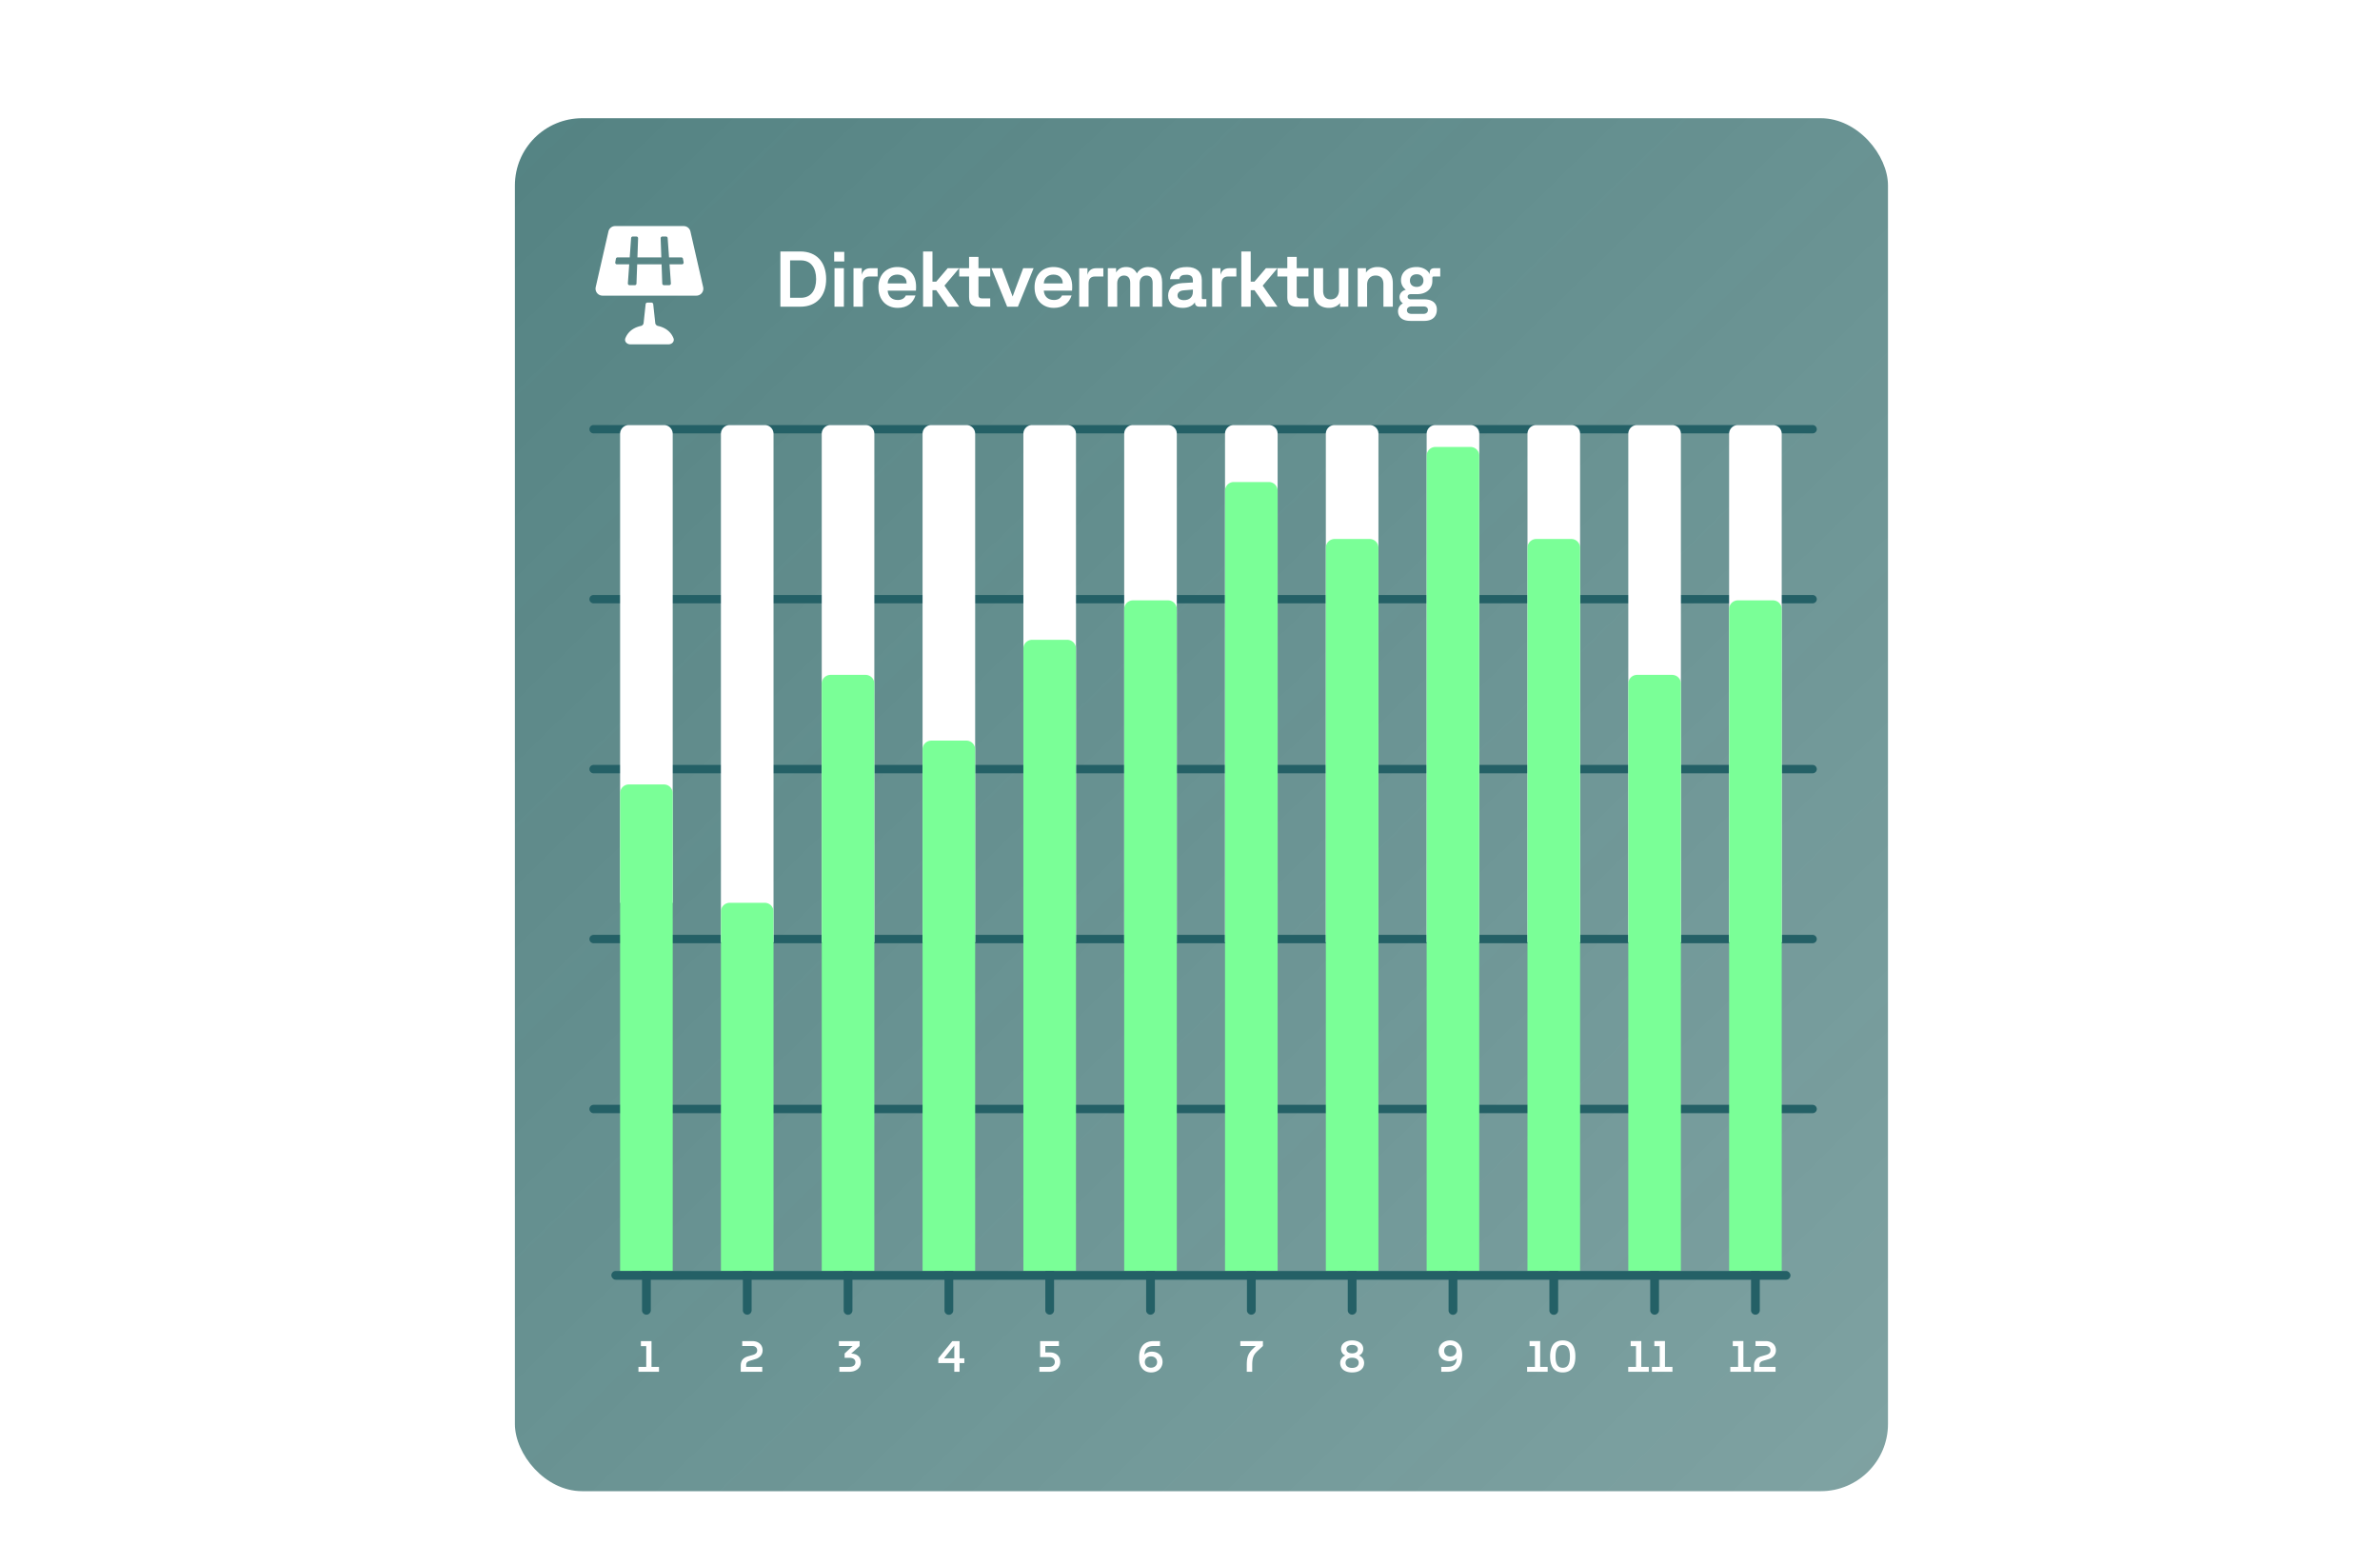 <svg xmlns="http://www.w3.org/2000/svg" fill="none" viewBox="0 0 624 410">
    <g clip-path="url(#a)" filter="url(#b)">
        <g filter="url(#c)">
            <rect width="360" height="360" x="132" y="25" fill="url(#d)" fill-opacity=".85"
                rx="17.626" />
        </g>
        <path fill="#fff"
            d="M366.79 78.142c-2.276 0-3.248-1.138-3.248-2.544 0-.849.434-1.614 1.282-2.048-.558-.393-.889-.993-.889-1.635 0-.827.476-1.613 1.655-1.944a3.057 3.057 0 0 1-1.262-2.503c0-1.945 1.489-3.455 4.096-3.455 1.613 0 2.958.807 3.413 1.883v-.31c0-1.014.621-1.263 1.283-1.263h1.489v2.173h-1.675c-.249 0-.394.103-.394.392v.787c0 2.11-1.675 3.454-3.971 3.454h-1.655c-.518 0-.848.228-.848.683 0 .434.372.683.848.683h3.537c2.069 0 3.269.993 3.269 2.668 0 1.697-.973 2.98-3.352 2.98h-3.578Zm-.911-2.793c0 .538.373.952 1.242.952h3.082c.641 0 1.179-.331 1.179-1.034 0-.58-.455-.91-1.117-.91h-3.103c-.89 0-1.283.434-1.283.992Zm.786-7.778c0 .993.662 1.655 1.759 1.655 1.117 0 1.779-.662 1.779-1.655s-.683-1.655-1.758-1.655c-1.118 0-1.78.662-1.78 1.655Zm-13.695 6.847V64.323h2.172v1.18c.6-.993 1.738-1.49 3.02-1.49 2.483 0 4.014 1.572 4.014 4.303v6.102h-2.462v-5.854c0-1.572-.745-2.317-2.048-2.317-1.345 0-2.234.952-2.234 2.4v5.771h-2.462Zm-7.559.311c-2.462 0-3.972-1.572-3.972-4.303v-6.103h2.461v5.855c0 1.572.704 2.317 1.986 2.317 1.324 0 2.172-.931 2.172-2.4v-5.772h2.462V74.42h-2.172v-.973c-.662.848-1.758 1.283-2.937 1.283Zm-8.312-.311c-1.779 0-2.586-.724-2.586-2.565v-5.357h-2.586v-2.173h2.586v-2.958h2.462v2.958h3.082v2.173h-3.082v4.799c0 .662.248.951.951.951h2.131v2.172h-2.958Z" />
        <path fill="#fff"
            d="m328.949 74.418-3.041-4.323h-.992v4.323h-2.462v-14.48h2.462v7.902h.992l3-3.517h3.019l-3.867 4.572 3.868 5.523h-2.979Zm-14.122 0V64.323h2.172v1.759c.248-1.117 1.035-1.759 2.296-1.759h1.862v2.173h-2.13c-1.2 0-1.738.62-1.738 1.882v6.04h-2.462Zm-7.738.311c-2.338 0-3.827-1.22-3.827-3.186 0-1.862 1.22-3.144 3.682-3.31l2.814-.165v-.497c0-1.075-.538-1.53-1.717-1.53-1.159 0-1.697.31-1.842 1.158h-2.441c.207-2.069 1.635-3.186 4.448-3.186 2.441 0 3.889 1.241 3.889 3.413v4.696c0 .207.104.31.31.31h.89v1.986h-1.862c-.703 0-1.138-.393-1.138-1.075v-.083c-.579.91-1.717 1.469-3.206 1.469Zm-1.365-3.269c0 .745.6 1.242 1.696 1.242 1.365 0 2.338-.745 2.338-2.214v-.558l-2.441.206c-1.076.083-1.593.642-1.593 1.324Zm-18.271 2.958V64.323h2.172v1.117c.579-.992 1.469-1.427 2.648-1.427 1.324 0 2.296.62 2.792 1.676.704-1.138 1.717-1.676 2.938-1.676 2.338 0 3.682 1.469 3.682 4.013v6.392h-2.482v-6.226c0-1.262-.559-1.945-1.655-1.945-1.055 0-1.759.807-1.759 2.007v6.164h-2.461v-6.226c0-1.262-.559-1.945-1.655-1.945-1.035 0-1.759.828-1.759 2.007v6.164h-2.461Zm-7.506 0V64.323h2.172v1.759c.249-1.117 1.035-1.759 2.297-1.759h1.861v2.173h-2.13c-1.2 0-1.738.62-1.738 1.882v6.04h-2.462Zm-6.634.311c-3.061 0-5.068-2.152-5.068-5.42 0-3.227 2.027-5.296 4.944-5.296 3.062 0 4.924 1.986 4.924 5.151 0 .31 0 .641-.042 1.055h-7.406c.124 1.53 1.097 2.441 2.669 2.441 1.055 0 1.758-.455 2.089-1.179h2.524c-.621 1.965-2.172 3.248-4.634 3.248Zm-2.648-6.413h4.965v-.062c0-1.324-.869-2.255-2.441-2.255-1.489 0-2.441.93-2.524 2.317Zm-9.602 6.102-4.117-10.095h2.752l2.792 7.427 2.772-7.427h2.731l-4.117 10.096h-2.813Zm-7.402 0c-1.779 0-2.585-.724-2.585-2.565v-5.357h-2.586v-2.173h2.586v-2.958h2.461v2.958h3.083v2.173h-3.083v4.799c0 .662.249.951.952.951h2.131v2.172h-2.959Z" />
        <path fill="#fff"
            d="m245.512 74.418-3.041-4.323h-.993v4.323h-2.462v-14.48h2.462v7.902h.993l3-3.517h3.019l-3.868 4.572 3.869 5.523h-2.979Zm-13.13.311c-3.061 0-5.068-2.152-5.068-5.42 0-3.227 2.027-5.296 4.944-5.296 3.062 0 4.924 1.986 4.924 5.151 0 .31 0 .641-.042 1.055h-7.406c.125 1.53 1.097 2.441 2.669 2.441 1.055 0 1.758-.455 2.089-1.179h2.524c-.62 1.965-2.172 3.248-4.634 3.248Zm-2.648-6.413h4.965v-.062c0-1.324-.869-2.255-2.441-2.255-1.489 0-2.441.93-2.524 2.317Zm-8.961 6.102V64.323h2.172v1.759c.248-1.117 1.035-1.759 2.296-1.759h1.862v2.173h-2.13c-1.2 0-1.738.62-1.738 1.882v6.04h-2.462Zm-4.98 0V64.323h2.462V74.42h-2.462Zm-.083-11.853v-2.524h2.648v2.524h-2.648Zm-14.103 11.853v-14.48h5.234c4.2 0 6.765 2.751 6.765 7.24 0 4.469-2.545 7.24-6.765 7.24h-5.234Zm2.545-2.337h2.834c2.627 0 3.993-1.965 3.993-4.903 0-2.937-1.366-4.903-3.993-4.903h-2.834v9.806Z" />
        <path fill="#fff" fill-rule="evenodd"
            d="M156.522 54.694c.19-.83.928-1.417 1.779-1.417h17.94c.851 0 1.589.588 1.779 1.417l3.336 14.595a1.825 1.825 0 0 1-1.779 2.23h-24.612a1.825 1.825 0 0 1-1.779-2.23l3.336-14.595Zm5.55 14.09a.456.456 0 0 1-.455-.49l.356-4.984h-3.212a.456.456 0 0 1-.449-.537l.166-.912a.455.455 0 0 1 .448-.375h3.177l.361-5.05a.456.456 0 0 1 .455-.423h.927c.258 0 .465.214.455.473l-.178 5h6.268l-.178-5a.456.456 0 0 1 .456-.473h.927c.239 0 .438.185.455.424l.36 5.05h3.21c.22 0 .409.157.448.374l.166.912a.456.456 0 0 1-.449.537h-3.244l.356 4.985a.457.457 0 0 1-.455.488h-1.351a.457.457 0 0 1-.456-.44l-.179-5.033h-6.399l-.18 5.034a.456.456 0 0 1-.456.44h-1.35Z"
            clip-rule="evenodd" />
        <path fill="#fff"
            d="M166.278 73.766a.463.463 0 0 1 .464-.422h1.058c.243 0 .444.184.464.422l.535 4.932a.893.893 0 0 0 .706.765c2.5.553 3.589 2.02 4.063 3.194.348.86-.381 1.633-1.3 1.633h-9.993c-.92 0-1.648-.773-1.301-1.634.474-1.172 1.563-2.64 4.063-3.193a.893.893 0 0 0 .706-.765l.535-4.932Z" />
        <path fill="#246066" fill-rule="evenodd"
            d="M151.538 151.105c0-.605.493-1.095 1.102-1.095h319.591c.609 0 1.102.49 1.102 1.095s-.493 1.095-1.102 1.095H152.64c-.609 0-1.102-.49-1.102-1.095Zm0-44.561c0-.605.493-1.095 1.102-1.095h319.591c.609 0 1.102.49 1.102 1.095s-.493 1.095-1.102 1.095H152.64c-.609 0-1.102-.49-1.102-1.095Zm0 89.122c0-.605.493-1.095 1.102-1.095h319.591c.609 0 1.102.49 1.102 1.095s-.493 1.096-1.102 1.096H152.64a1.099 1.099 0 0 1-1.102-1.096Zm0 44.562c0-.605.493-1.096 1.102-1.096h319.591c.609 0 1.102.491 1.102 1.096 0 .604-.493 1.095-1.102 1.095H152.64a1.099 1.099 0 0 1-1.102-1.095Zm0 44.561c0-.605.493-1.096 1.102-1.096h319.591c.609 0 1.102.491 1.102 1.096 0 .605-.493 1.095-1.102 1.095H152.64c-.609 0-1.102-.49-1.102-1.095Z"
            clip-rule="evenodd" />
        <path fill="#fff"
            d="M159.583 107.747a2.298 2.298 0 0 1 2.299-2.298h9.194a2.298 2.298 0 0 1 2.298 2.298v122.972h-13.791V107.747Zm26.433 0a2.298 2.298 0 0 1 2.299-2.298h9.194a2.298 2.298 0 0 1 2.298 2.298v133.315h-13.791V107.747Zm26.433 0a2.298 2.298 0 0 1 2.299-2.298h9.194a2.299 2.299 0 0 1 2.299 2.298v133.315h-13.792V107.747Zm26.434 0a2.298 2.298 0 0 1 2.298-2.298h9.194a2.298 2.298 0 0 1 2.299 2.298v133.315h-13.791V107.747Zm26.433 0a2.298 2.298 0 0 1 2.298-2.298h9.194a2.298 2.298 0 0 1 2.299 2.298v133.315h-13.791V107.747Zm26.433 0a2.298 2.298 0 0 1 2.298-2.298h9.195a2.298 2.298 0 0 1 2.298 2.298v133.315h-13.791V107.747Zm26.433 0a2.298 2.298 0 0 1 2.299-2.298h9.194a2.298 2.298 0 0 1 2.298 2.298v133.315h-13.791V107.747Zm26.433 0a2.298 2.298 0 0 1 2.299-2.298h9.194a2.298 2.298 0 0 1 2.298 2.298v133.315h-13.791V107.747Zm26.433 0a2.299 2.299 0 0 1 2.299-2.298h9.194a2.298 2.298 0 0 1 2.299 2.298v133.315h-13.792V107.747Zm26.434 0a2.298 2.298 0 0 1 2.298-2.298h9.194a2.298 2.298 0 0 1 2.299 2.298v133.315h-13.791V107.747Zm26.433 0a2.298 2.298 0 0 1 2.298-2.298h9.194a2.298 2.298 0 0 1 2.299 2.298v133.315h-13.791V107.747Zm26.433 0a2.298 2.298 0 0 1 2.299-2.298h9.194a2.298 2.298 0 0 1 2.298 2.298v133.315h-13.791V107.747Z" />
        <path fill="#7AFF97"
            d="M450.348 153.718a2.299 2.299 0 0 1 2.298-2.299h9.194a2.3 2.3 0 0 1 2.299 2.299v173.54h-13.791v-173.54Zm-26.434 19.538a2.299 2.299 0 0 1 2.299-2.299h9.194a2.298 2.298 0 0 1 2.298 2.299v154.002h-13.791V173.256Zm-26.433-35.628a2.299 2.299 0 0 1 2.299-2.298h9.194a2.298 2.298 0 0 1 2.299 2.298v189.63h-13.792v-189.63Zm-26.433-24.134a2.298 2.298 0 0 1 2.298-2.299h9.195a2.298 2.298 0 0 1 2.298 2.299v213.764h-13.791V113.494Zm-26.433 24.134a2.298 2.298 0 0 1 2.299-2.298h9.194a2.298 2.298 0 0 1 2.298 2.298v189.63h-13.791v-189.63Zm-26.433-14.94a2.299 2.299 0 0 1 2.298-2.299h9.194a2.299 2.299 0 0 1 2.299 2.299v204.57h-13.791v-204.57Zm-26.433 31.03a2.3 2.3 0 0 1 2.299-2.299h9.194a2.299 2.299 0 0 1 2.298 2.299v173.54h-13.791v-173.54Zm-26.434 10.343a2.299 2.299 0 0 1 2.299-2.298h9.194a2.298 2.298 0 0 1 2.299 2.298v163.197h-13.792V164.061Zm-26.433 26.434a2.298 2.298 0 0 1 2.298-2.299h9.195a2.298 2.298 0 0 1 2.298 2.299v136.763h-13.791V190.495Zm-26.433-17.239a2.299 2.299 0 0 1 2.299-2.299h9.194a2.298 2.298 0 0 1 2.298 2.299v154.002h-13.791V173.256Zm-26.433 59.762a2.298 2.298 0 0 1 2.298-2.299h9.194a2.299 2.299 0 0 1 2.299 2.299v94.24h-13.791v-94.24Zm-26.433-31.03a2.299 2.299 0 0 1 2.299-2.299h9.194a2.298 2.298 0 0 1 2.298 2.299v125.27h-13.791v-125.27Z" />
        <rect width="309.153" height="2.299" x="157.284" y="327.258" fill="#246066" rx="1.149" />
        <path fill="#246066"
            d="M167.628 328.407v-1.149h-2.299v1.149h2.299Zm-2.299 9.194a1.15 1.15 0 0 0 2.299 0h-2.299Zm28.732-9.194v-1.149h-2.299v1.149h2.299Zm-2.299 9.194a1.15 1.15 0 0 0 2.299 0h-2.299Zm28.732-9.194v-1.149h-2.298v1.149h2.298Zm-2.298 9.194a1.148 1.148 0 1 0 2.298 0h-2.298Zm28.731-9.194v-1.149h-2.298v1.149h2.298Zm-2.298 9.194a1.148 1.148 0 1 0 2.298 0h-2.298Zm28.731-9.194v-1.149h-2.298v1.149h2.298Zm-2.298 9.194a1.15 1.15 0 0 0 2.298 0h-2.298Zm28.732-9.194v-1.149h-2.299v1.149h2.299Zm-2.299 9.194a1.15 1.15 0 0 0 2.299 0h-2.299Zm28.732-9.194v-1.149h-2.299v1.149h2.299Zm-2.299 9.194a1.15 1.15 0 0 0 2.299 0h-2.299Zm28.732-9.194v-1.149h-2.299v1.149h2.299Zm-2.299 9.194a1.15 1.15 0 0 0 2.299 0h-2.299Zm28.732-9.194v-1.149h-2.298v1.149h2.298Zm-2.298 9.194a1.148 1.148 0 1 0 2.298 0h-2.298Zm28.731-9.194v-1.149h-2.298v1.149h2.298Zm-2.298 9.194a1.148 1.148 0 1 0 2.298 0h-2.298Zm28.732-9.194v-1.149h-2.299v1.149h2.299Zm-2.299 9.194a1.15 1.15 0 0 0 2.299 0h-2.299Zm28.732-9.194v-1.149h-2.299v1.149h2.299Zm-2.299 9.194a1.15 1.15 0 0 0 2.299 0h-2.299Zm-290.765-9.194v9.194h2.299v-9.194h-2.299Zm26.433 0v9.194h2.299v-9.194h-2.299Zm26.434 0v9.194h2.298v-9.194h-2.298Zm26.433 0v9.194h2.298v-9.194h-2.298Zm26.433 0v9.194h2.298v-9.194h-2.298Zm26.433 0v9.194h2.299v-9.194h-2.299Zm26.433 0v9.194h2.299v-9.194h-2.299Zm26.433 0v9.194h2.299v-9.194h-2.299Zm26.434 0v9.194h2.298v-9.194h-2.298Zm26.433 0v9.194h2.298v-9.194h-2.298Zm26.433 0v9.194h2.299v-9.194h-2.299Zm26.433 0v9.194h2.299v-9.194h-2.299Z" />
        <path fill="#fff"
            d="M164.391 353.691v-1.287h2.045v-5.436h-1.402v-1.322h2.781v6.758h1.966v1.287h-5.39Zm52.677 0v-1.287h2.597c1.035 0 1.609-.46 1.609-1.219 0-.712-.563-1.16-1.574-1.16h-1.253v-1.127l2.092-1.965h-3.586v-1.287h5.425v1.287l-2.23 2c1.563 0 2.551.908 2.551 2.241 0 1.517-1.241 2.517-3.034 2.517h-2.597Zm-25.858-1.54c0-1.506.747-2.184 1.988-2.54l1.138-.322c.816-.23 1.184-.586 1.184-1.207 0-.689-.495-1.149-1.276-1.149h-2.643v-1.287h2.643c1.586 0 2.701.931 2.701 2.425 0 1.184-.828 1.988-1.931 2.31l-1.425.425c-.678.207-.954.529-.954 1.115v.483h4.218v1.287h-5.643v-1.54Zm55.994 1.54v-2.276h-4.194v-1.252l3.677-4.517h1.896v4.517h1.253v1.252h-1.253v2.276h-1.379Zm-2.689-3.528h2.689v-3.333l-2.689 3.333Zm24.998 3.528v-1.287h2.575c.873 0 1.471-.506 1.471-1.276 0-.747-.529-1.276-1.471-1.276h-2.379v-4.206h4.93v1.287h-3.563v1.678h1.184c1.621 0 2.712 1 2.712 2.471 0 1.54-1.149 2.609-2.884 2.609h-2.575Zm29.291.172c-1.804 0-3.149-1.252-3.149-3.781 0-2.666 1.069-4.436 3.862-4.436h1.62v1.287h-1.62c-1.747 0-2.368.793-2.46 2.276.356-.448 1.012-.793 1.954-.793 1.655 0 2.793 1.115 2.793 2.678 0 1.586-1.219 2.769-3 2.769Zm-1.643-2.723c0 .873.666 1.482 1.609 1.482.942 0 1.609-.598 1.609-1.471 0-.885-.667-1.494-1.609-1.494-.943 0-1.609.609-1.609 1.483Zm26.726.838c0-1.792.207-2.988 1.586-4.298l.77-.747h-4.045v-1.287h5.919v1.287l-1.437 1.322c-1 .931-1.368 1.77-1.368 3.643v1.793h-1.425v-1.713Zm27.626 1.885c-1.989 0-3.138-1-3.138-2.494 0-.908.563-1.666 1.368-1.953-.736-.288-1.138-.977-1.138-1.724 0-1.322 1.149-2.218 2.908-2.218 1.758 0 2.907.896 2.907 2.218 0 .747-.402 1.436-1.138 1.724a2.056 2.056 0 0 1 1.368 1.953c0 1.494-1.149 2.494-3.137 2.494Zm-1.724-2.54c0 .793.62 1.357 1.724 1.357 1.103 0 1.723-.564 1.723-1.357s-.632-1.31-1.723-1.31c-1.092 0-1.724.517-1.724 1.31Zm.229-3.551c0 .655.575 1.092 1.495 1.092.919 0 1.494-.437 1.494-1.092 0-.666-.552-1.115-1.494-1.115-.943 0-1.495.449-1.495 1.115Zm56.709 6.091c-2.218 0-3.31-1.471-3.31-4.195 0-2.723 1.092-4.194 3.31-4.194s3.31 1.471 3.31 4.194c0 2.724-1.092 4.195-3.31 4.195Zm-1.885-4.195c0 2 .586 2.977 1.885 2.977s1.885-.977 1.885-2.977c0-1.999-.586-2.976-1.885-2.976s-1.885.977-1.885 2.976Zm-7.456 4.023v-1.287h2.045v-5.436h-1.402v-1.322h2.782v6.758h1.965v1.287h-5.39Zm-20.179-8.217c1.805 0 3.149 1.252 3.149 3.781 0 2.666-1.069 4.436-3.861 4.436h-1.621v-1.287h1.621c1.747 0 2.367-.793 2.459-2.276-.356.448-1.011.793-1.954.793-1.655 0-2.792-1.115-2.792-2.678 0-1.586 1.218-2.769 2.999-2.769Zm-1.574 2.712c0 .885.666 1.494 1.609 1.494.942 0 1.609-.609 1.609-1.483 0-.873-.667-1.482-1.609-1.482-.943 0-1.609.597-1.609 1.471Zm54.469 5.505v-1.287h2.045v-5.436h-1.402v-1.322h2.782v6.758h1.965v1.287h-5.39Zm-6.207 0v-1.287h2.046v-5.436h-1.402v-1.322h2.781v6.758h1.965v1.287h-5.39Zm32.987-1.54c0-1.506.747-2.184 1.988-2.54l1.138-.322c.816-.23 1.183-.586 1.183-1.207 0-.689-.494-1.149-1.275-1.149h-2.644v-1.287h2.644c1.586 0 2.7.931 2.7 2.425 0 1.184-.827 1.988-1.93 2.31l-1.425.425c-.678.207-.954.529-.954 1.115v.483h4.218v1.287h-5.643v-1.54Zm-6.22 1.54v-1.287h2.045v-5.436h-1.402v-1.322h2.782v6.758h1.965v1.287h-5.39Z" />
    </g>
    <defs>
        <filter id="b" width="410" height="410" x="110" y="6" color-interpolation-filters="sRGB"
            filterUnits="userSpaceOnUse">
            <feFlood flood-opacity="0" result="BackgroundImageFix" />
            <feColorMatrix in="SourceAlpha" result="hardAlpha"
                values="0 0 0 0 0 0 0 0 0 0 0 0 0 0 0 0 0 0 127 0" />
            <feOffset dx="3" dy="6" />
            <feGaussianBlur stdDeviation="12.5" />
            <feComposite in2="hardAlpha" operator="out" />
            <feColorMatrix values="0 0 0 0 0 0 0 0 0 0 0 0 0 0 0 0 0 0 0.15 0" />
            <feBlend in2="BackgroundImageFix" result="effect1_dropShadow_5023_6794" />
            <feBlend in="SourceGraphic" in2="effect1_dropShadow_5023_6794" result="shape" />
        </filter>
        <filter id="c" width="440" height="440" x="92" y="-15.001"
            color-interpolation-filters="sRGB" filterUnits="userSpaceOnUse">
            <feFlood flood-opacity="0" result="BackgroundImageFix" />
            <feGaussianBlur in="BackgroundImageFix" stdDeviation="20" />
            <feComposite in2="SourceAlpha" operator="in" result="effect1_backgroundBlur_5023_6794" />
            <feBlend in="SourceGraphic" in2="effect1_backgroundBlur_5023_6794" result="shape" />
        </filter>
        <linearGradient id="d" x1="141" x2="492" y1="25" y2="385" gradientUnits="userSpaceOnUse">
            <stop stop-color="#044949" stop-opacity=".8" />
            <stop offset="1" stop-color="#044949" stop-opacity=".6" />
        </linearGradient>
        <clipPath id="a">
            <path fill="#fff" d="M0 0h624v410H0z" />
        </clipPath>
    </defs>
</svg>
